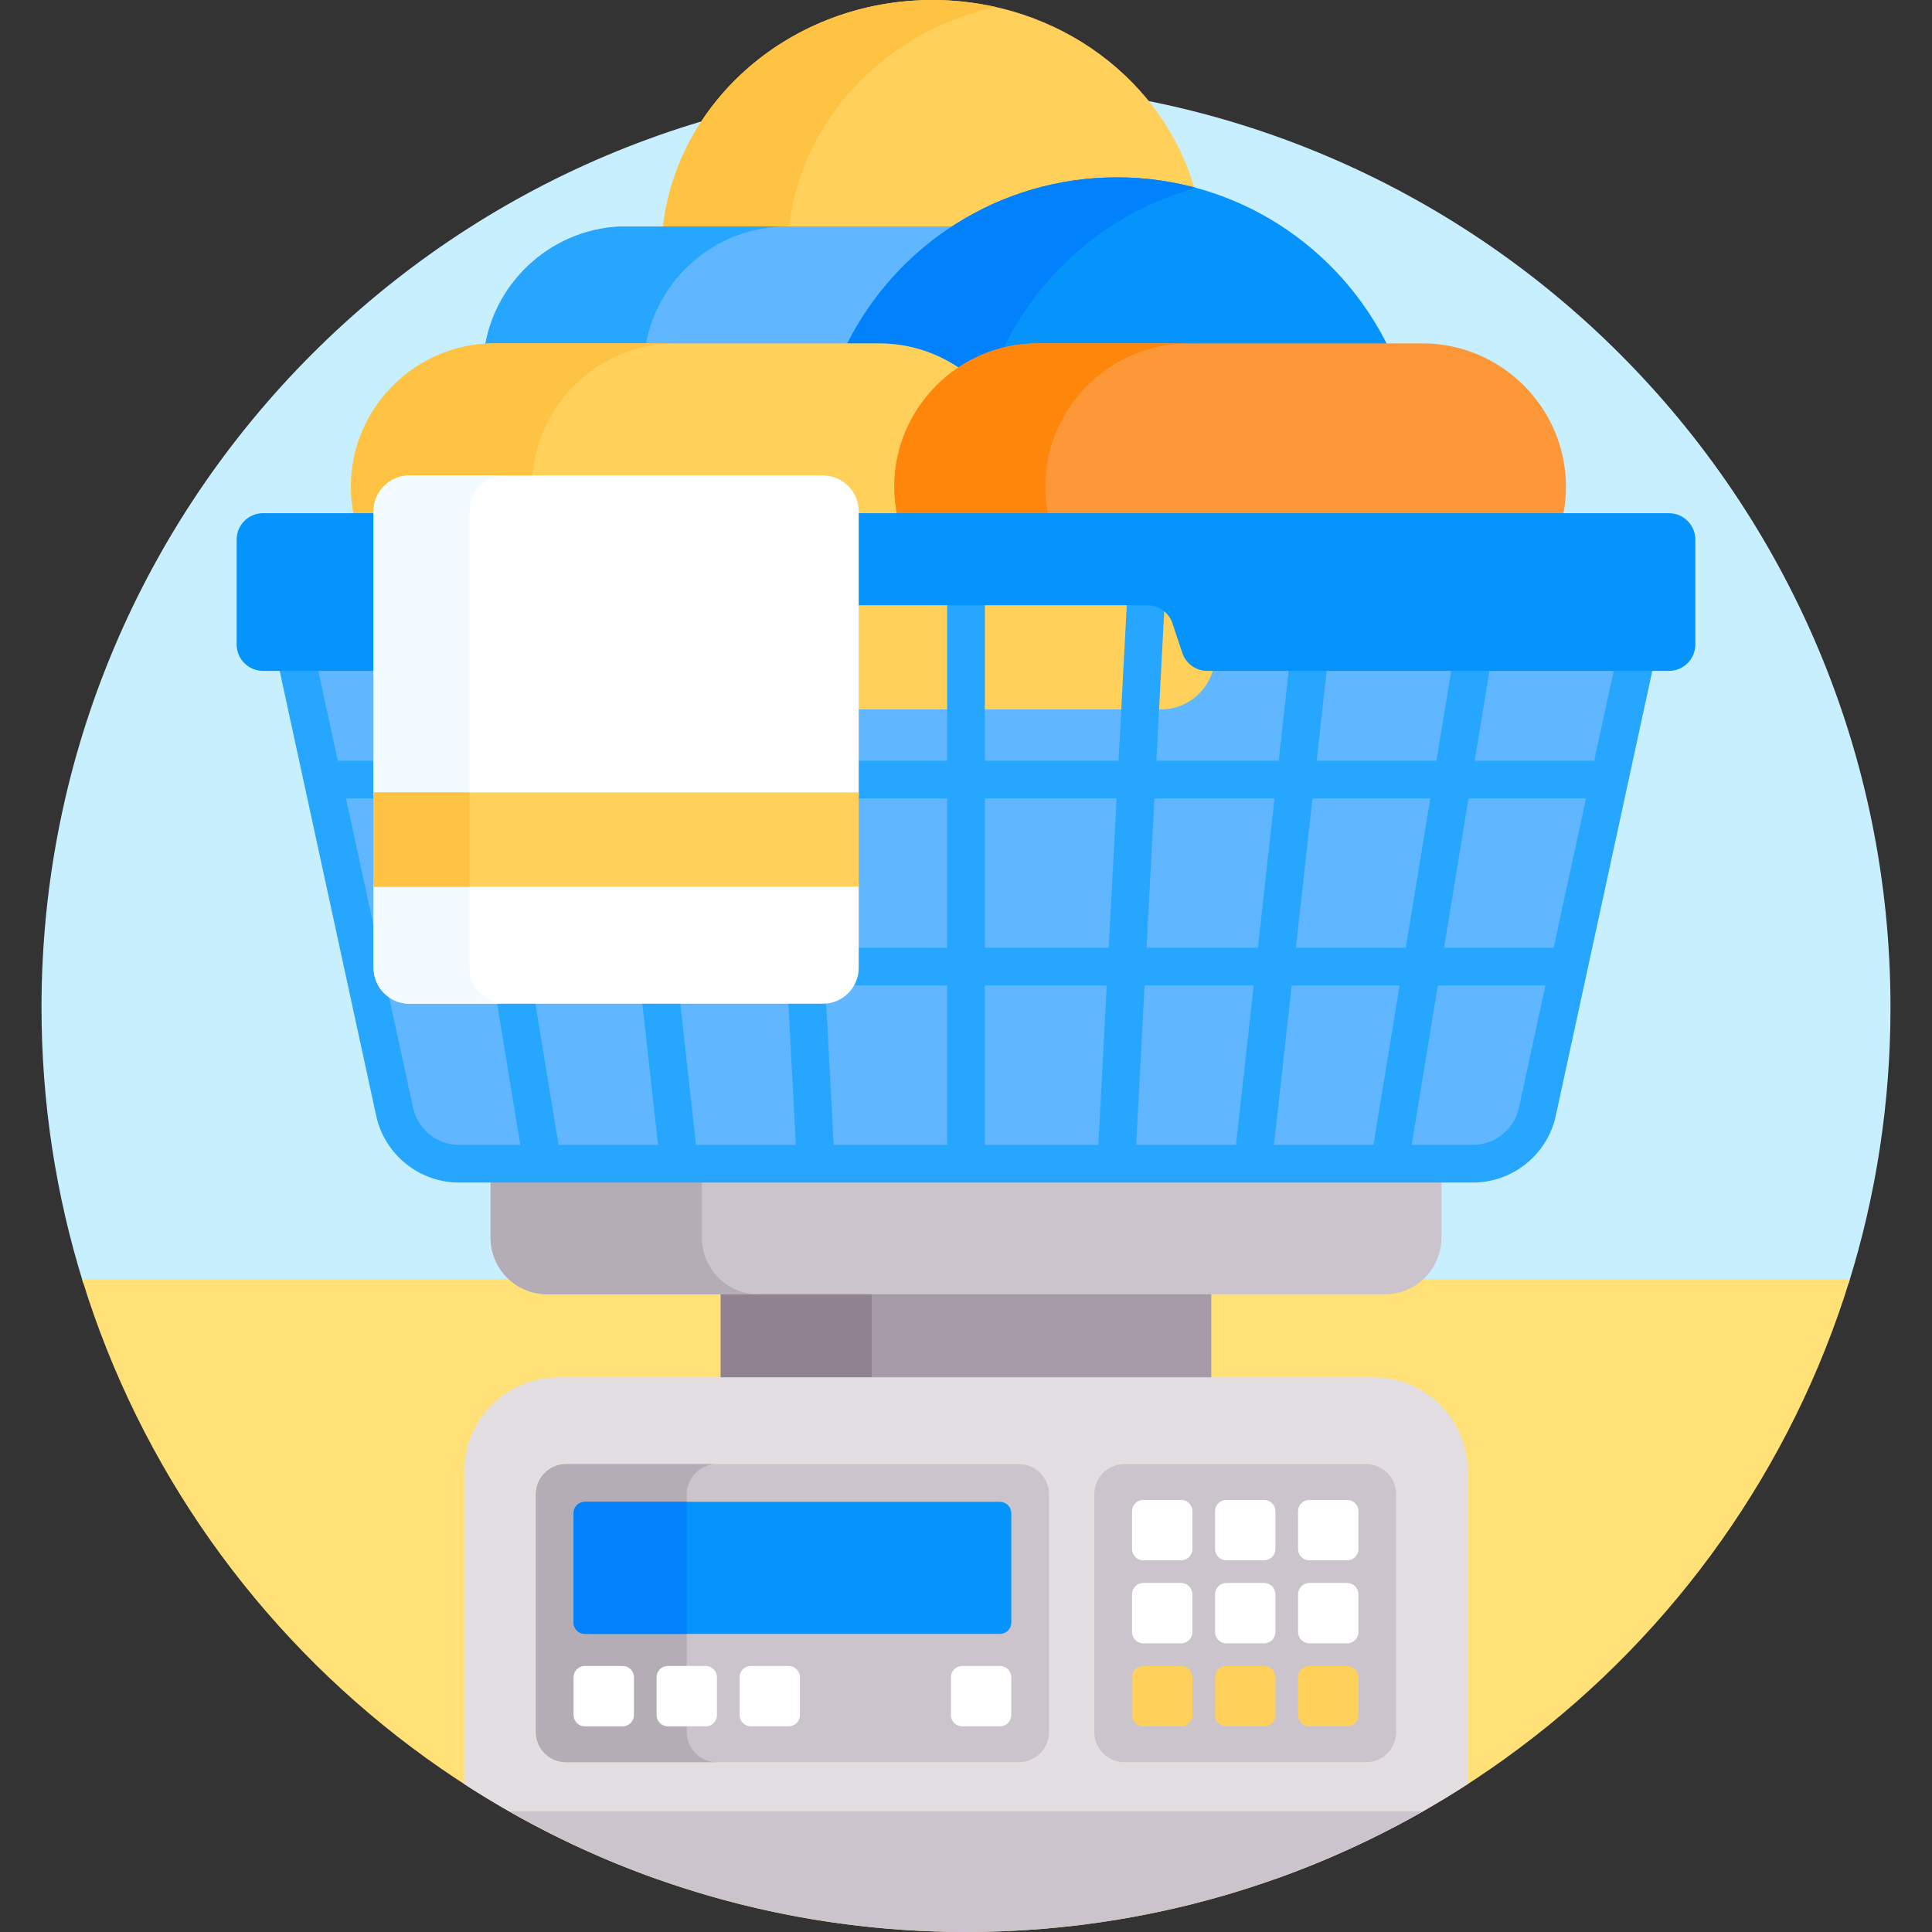 <svg xmlns="http://www.w3.org/2000/svg" id="Capa_1" height="512" viewBox="0 0 512 512" width="512"><rect x="0" y="0" width="512" height="512" fill="#333333" stroke="none"/><g><g><path d="m489.938 340c7.188-23.057 11.062-47.576 11.062-73 0-135.31-109.69-245-245-245s-245 109.69-245 245c0 25.424 3.874 49.943 11.062 73z" fill="#c8effe"></path></g><path d="m256 512c110.252 0 203.486-72.829 234.24-173h-468.48c30.754 100.171 123.988 173 234.24 173z" fill="#ffe177"></path><g><path d="m252.592 61 .25-.163c12.842-8.398 27.766-12.837 43.158-12.837 7.146 0 14.11.947 20.762 2.735-7.939-29.169-36.109-50.735-69.645-50.735-37.364 0-68.06 26.771-71.544 61z" fill="#ffd15b"></path></g><g fill="#ffc344"><path d="m263.807 1.844c-5.358-1.196-10.942-1.844-16.69-1.844-37.364 0-68.06 26.771-71.544 61h33.427c2.947-28.949 25.36-52.559 54.807-59.156z"></path><path d="m312.746 49.776c1.349.289 2.691.602 4.017.958-.149-.547-.319-1.086-.482-1.628-1.185.199-2.364.418-3.535.67z"></path></g><g><path d="m131 92h94.175l.277-.549c6.672-13.213 16.628-23.951 28.597-31.451h-88.049c-18.893 0-34.677 13.974-37.535 32.097.838-.058 1.682-.097 2.535-.097z" fill="#60b7ff"></path></g><path d="m208.535 60h-42.535c-18.893 0-34.677 13.974-37.535 32.097.838-.058 1.682-.097 2.535-.097h40.018c2.899-18.075 18.658-32 37.517-32z" fill="#26a6fe"></path><g><path d="m233 92c7.794 0 15.029 2.429 21 6.561 5.971-4.132 13.206-6.561 21-6.561h92.949c-12.984-26.64-40.319-45-71.949-45s-58.965 18.36-71.949 45z" fill="#0593fc"></path></g><path d="m233 91c7.749 0 14.973 2.355 21 6.379 3.727-2.489 7.915-4.331 12.401-5.379h-.298c9.996-20.51 28.503-36.101 50.923-42.195-6.701-1.822-13.748-2.805-21.026-2.805-31.23 0-58.264 17.905-71.44 44z" fill="#0182fc"></path><g><path d="m270.139 137c.559-2.582.861-5.257.861-8 0-20.9-17.1-38-38-38h-102c-20.9 0-38 17.1-38 38 0 2.743.302 5.418.861 8z" fill="#ffd15b"></path></g><path d="m141 129c0-20.9 17.1-38 38-38h-48c-20.9 0-38 17.1-38 38 0 2.743.302 5.418.861 8h48c-.559-2.582-.861-5.257-.861-8z" fill="#ffc344"></path><g><path d="m414.139 137c.559-2.582.861-5.257.861-8 0-20.9-17.1-38-38-38h-102c-20.9 0-38 17.1-38 38 0 2.743.302 5.418.861 8z" fill="#fe9738"></path></g><path d="m277 129c0-20.9 17.1-38 38-38h-40c-20.9 0-38 17.1-38 38 0 2.743.302 5.418.861 8h40c-.559-2.582-.861-5.257-.861-8z" fill="#fe860a"></path><path d="m226.571 189h81.064c7.39 0 13.576-5.246 15.035-12.209h-2.712c-2.586 0-4.874-1.648-5.692-4.103l-2.613-7.84c-1.091-3.272-4.141-5.47-7.59-5.47h-77.493v29.622z" fill="#ffd15b"></path><g><path d="m322 169.874v3.762c0 7.933-6.431 14.364-14.364 14.364h-103.272c-7.933 0-14.364-6.431-14.364-14.364v-3.762h-112.483l27.075 124.793c1.737 8.008 8.823 13.721 17.017 13.721h268.782c8.194 0 15.28-5.713 17.017-13.721l27.075-124.793z" fill="#60b7ff"></path></g><g><path d="m191 342h130v24h-130z" fill="#a79ba7"></path><path d="m191 342h40v24h-40z" fill="#918291"></path><path d="m130 312.388v15.612c0 8.284 6.716 15 15 15h222c8.284 0 15-6.716 15-15v-15.612z" fill="#cbc4cc"></path><path d="m186 328v-15.612h-56v15.612c0 8.284 6.716 15 15 15h56c-8.284 0-15-6.716-15-15z" fill="#b5adb6"></path><g><g><path d="m364 365h-216c-13.807 0-25 11.193-25 25v82.779c15.9 10.298 33.07 18.795 51.221 25.221h163.558c18.151-6.426 35.321-14.924 51.221-25.221v-82.779c0-13.807-11.193-25-25-25z" fill="#e2dee2"></path></g></g><g><path d="m142 396v63c0 4.418 3.582 8 8 8h120c4.418 0 8-3.582 8-8v-63c0-4.418-3.582-8-8-8h-120c-4.418 0-8 3.582-8 8z" fill="#cbc4cc"></path></g><path d="m182 459v-63c0-4.418 3.582-8 8-8h-40c-4.418 0-8 3.582-8 8v63c0 4.418 3.582 8 8 8h40c-4.418 0-8-3.582-8-8z" fill="#b5adb6"></path><g><path d="m152 430v-29c0-1.657 1.343-3 3-3h110c1.657 0 3 1.343 3 3v29c0 1.657-1.343 3-3 3h-110c-1.657 0-3-1.343-3-3z" fill="#0593fc"></path></g><path d="m155 398c-1.657 0-3 1.343-3 3v29c0 1.657 1.343 3 3 3h27v-35z" fill="#0182fc"></path><g><path d="m427.865 176.791-5.383 24.813h-31.67l4.07-24.813h-10.134l-4.07 24.813h-31.756l2.757-24.813h-10.061l-2.757 24.813h-32.413l2.147-40.808c-1.303-.897-2.868-1.418-4.532-1.418h-5.407l-2.222 42.226h-35.434v-42.226h-10v42.226h-35.435l-2.222-42.226h-5.407c-1.664 0-3.229.521-4.532 1.418l2.147 40.808h-32.413l-2.757-24.813h-10.061l2.757 24.813h-31.756l-4.07-24.813h-10.134l4.07 24.813h-31.67l-5.383-24.813h-10.232l25.803 118.936c2.22 10.233 11.432 17.661 21.903 17.661h268.782c10.472 0 19.683-7.428 21.903-17.661l25.803-118.936zm-336.178 34.813h31.141l6.487 39.545h-29.048zm29.922 91.784c-5.799 0-10.901-4.114-12.131-9.781l-7.042-32.458h28.519l6.929 42.239zm11.353-91.784h31.227l4.394 39.545h-29.134zm15.056 91.784-6.929-42.239h28.605l4.694 42.239zm26.232-91.784h31.828l2.081 39.545h-29.514zm10.199 91.784-4.694-42.239h28.929l2.222 42.239zm66.551 0h-30.08l-2.222-42.239h32.302zm0-52.239h-32.828l-2.081-39.545h34.909zm40.08 52.239h-30.08v-42.239h32.302zm2.748-52.239h-32.828v-39.545h34.909zm33.723 52.239h-26.458l2.222-42.239h28.929zm-23.709-52.239 2.081-39.545h31.828l-4.394 39.545zm60.14 52.239h-26.37l4.694-42.239h28.605zm-20.565-52.239 4.394-39.545h31.227l-6.487 39.545zm59.105 42.458c-1.229 5.667-6.332 9.781-12.131 9.781h-16.276l6.929-42.239h28.519zm9.211-42.458h-29.048l6.487-39.545h31.141z" fill="#26a6fe"></path><g><path d="m62.716 143v27.791c0 3.866 3.134 7 7 7h122.324c3.013 0 5.688-1.928 6.641-4.786l2.613-7.84c.953-2.858 3.628-4.786 6.641-4.786h96.128c3.013 0 5.688 1.928 6.641 4.786l2.613 7.84c.953 2.858 3.628 4.786 6.641 4.786h122.324c3.866 0 7-3.134 7-7v-27.791c0-3.866-3.134-7-7-7h-372.566c-3.866 0-7 3.134-7 7z" fill="#0593fc"></path></g></g><g><path d="m134.872 480c35.726 20.36 77.066 32 121.128 32s85.402-11.64 121.128-32z" fill="#cbc4cc"></path></g><g><g><path d="m290 396v63c0 4.418 3.582 8 8 8h64c4.418 0 8-3.582 8-8v-63c0-4.418-3.582-8-8-8h-64c-4.418 0-8 3.582-8 8z" fill="#cbc4cc"></path></g><g><g><path d="m313 413.5h-10c-1.657 0-3-1.343-3-3v-10c0-1.657 1.343-3 3-3h10c1.657 0 3 1.343 3 3v10c0 1.657-1.343 3-3 3z" fill="#fff"></path></g><g><path d="m335 413.5h-10c-1.657 0-3-1.343-3-3v-10c0-1.657 1.343-3 3-3h10c1.657 0 3 1.343 3 3v10c0 1.657-1.343 3-3 3z" fill="#fff"></path></g><g><path d="m357 413.5h-10c-1.657 0-3-1.343-3-3v-10c0-1.657 1.343-3 3-3h10c1.657 0 3 1.343 3 3v10c0 1.657-1.343 3-3 3z" fill="#fff"></path></g><g><path d="m313 435.5h-10c-1.657 0-3-1.343-3-3v-10c0-1.657 1.343-3 3-3h10c1.657 0 3 1.343 3 3v10c0 1.657-1.343 3-3 3z" fill="#fff"></path></g><g><path d="m335 435.5h-10c-1.657 0-3-1.343-3-3v-10c0-1.657 1.343-3 3-3h10c1.657 0 3 1.343 3 3v10c0 1.657-1.343 3-3 3z" fill="#fff"></path></g><g><path d="m357 435.5h-10c-1.657 0-3-1.343-3-3v-10c0-1.657 1.343-3 3-3h10c1.657 0 3 1.343 3 3v10c0 1.657-1.343 3-3 3z" fill="#fff"></path></g><g><path d="m313 457.5h-10c-1.657 0-3-1.343-3-3v-10c0-1.657 1.343-3 3-3h10c1.657 0 3 1.343 3 3v10c0 1.657-1.343 3-3 3z" fill="#ffd15b"></path></g><g><path d="m335 457.5h-10c-1.657 0-3-1.343-3-3v-10c0-1.657 1.343-3 3-3h10c1.657 0 3 1.343 3 3v10c0 1.657-1.343 3-3 3z" fill="#ffd15b"></path></g><g><path d="m357 457.5h-10c-1.657 0-3-1.343-3-3v-10c0-1.657 1.343-3 3-3h10c1.657 0 3 1.343 3 3v10c0 1.657-1.343 3-3 3z" fill="#ffd15b"></path></g><g><g><path d="m165 457.5h-10c-1.657 0-3-1.343-3-3v-10c0-1.657 1.343-3 3-3h10c1.657 0 3 1.343 3 3v10c0 1.657-1.343 3-3 3z" fill="#fff"></path></g><g><path d="m187 457.5h-10c-1.657 0-3-1.343-3-3v-10c0-1.657 1.343-3 3-3h10c1.657 0 3 1.343 3 3v10c0 1.657-1.343 3-3 3z" fill="#fff"></path></g><g><path d="m209 457.5h-10c-1.657 0-3-1.343-3-3v-10c0-1.657 1.343-3 3-3h10c1.657 0 3 1.343 3 3v10c0 1.657-1.343 3-3 3z" fill="#fff"></path></g><g><path d="m265 457.5h-10c-1.657 0-3-1.343-3-3v-10c0-1.657 1.343-3 3-3h10c1.657 0 3 1.343 3 3v10c0 1.657-1.343 3-3 3z" fill="#fff"></path></g></g></g></g></g><g fill="#fff"><path d="m227.571 211v-75.476c0-5.26-4.264-9.524-9.524-9.524h-109.523c-5.26 0-9.524 4.264-9.524 9.524v75.476z"></path><path d="m99 234v22.476c0 5.26 4.264 9.524 9.524 9.524h109.524c5.26 0 9.524-4.264 9.524-9.524v-22.476z"></path></g><g fill="#f2fbff"><path d="m124.429 211v-75.476c0-5.26 4.264-9.524 9.524-9.524h-25.429c-5.26 0-9.524 4.264-9.524 9.524v75.476z"></path><path d="m124.429 256.476v-22.476h-25.429v22.476c0 5.26 4.264 9.524 9.524 9.524h25.429c-5.26 0-9.524-4.264-9.524-9.524z"></path></g><g><path d="m99 210h128.571v25h-128.571z" fill="#ffd15b"></path></g><path d="m99 210h25.429v25h-25.429z" fill="#ffc344"></path></g></svg>